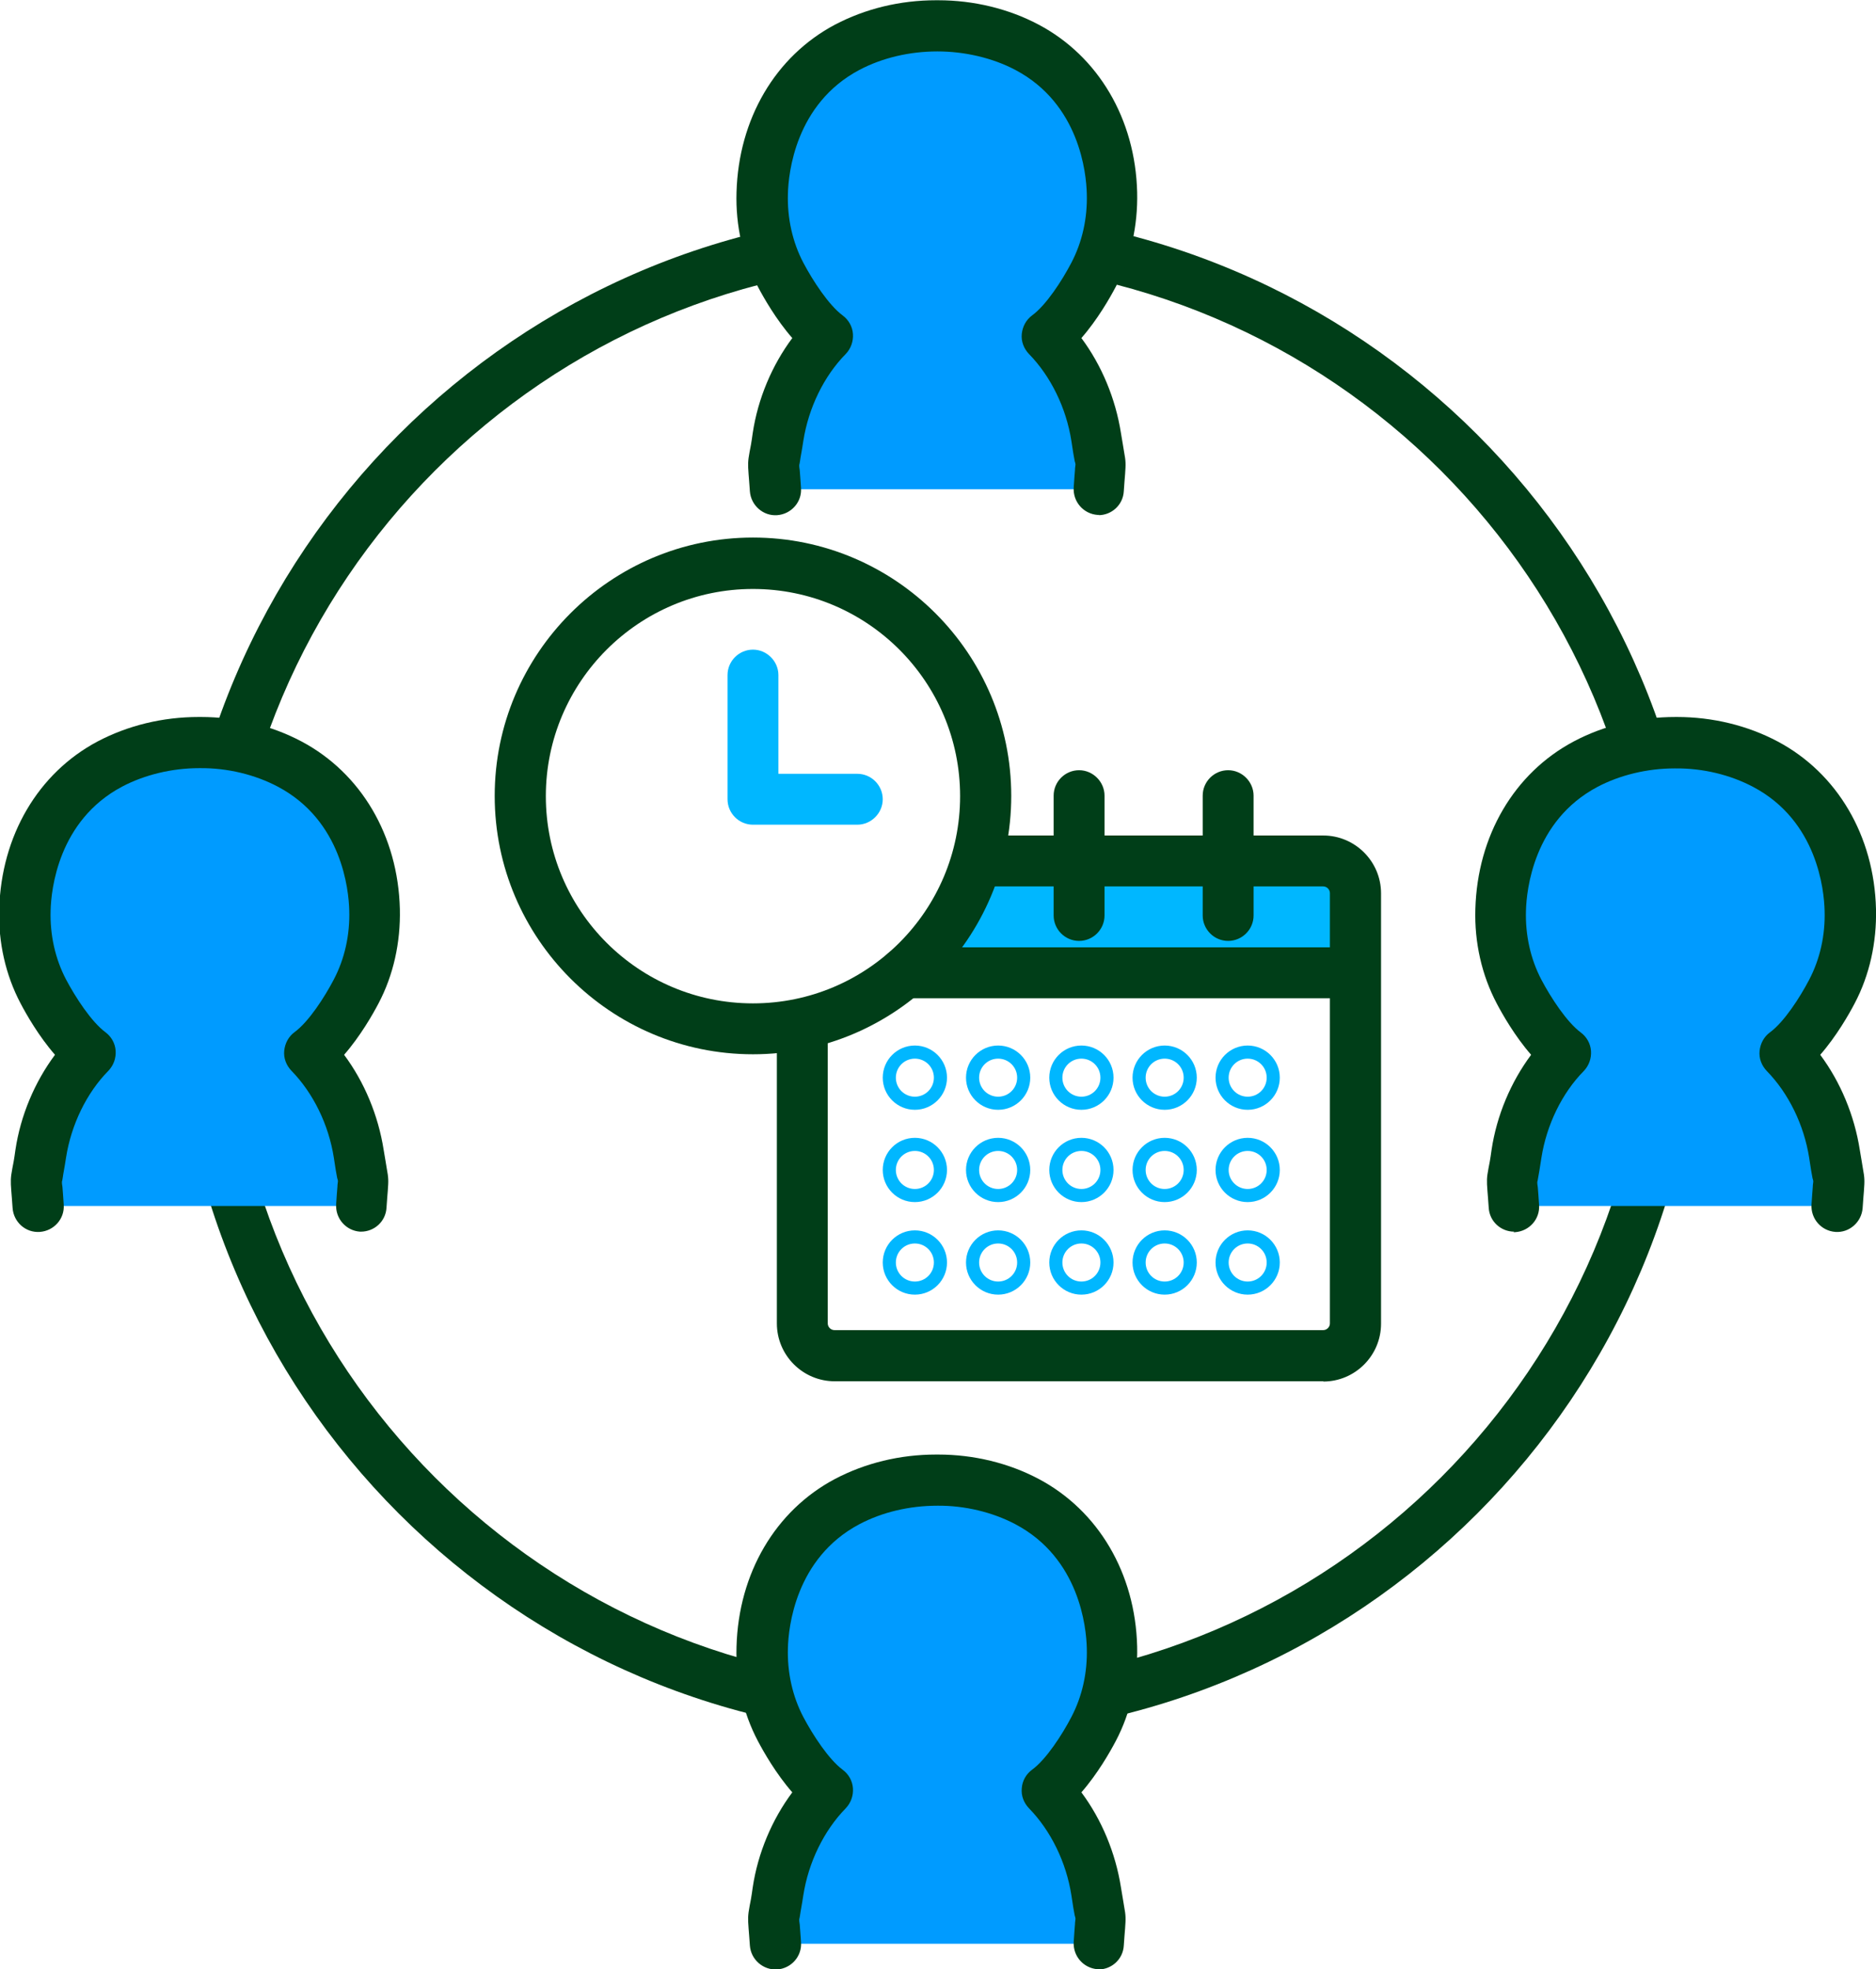 <?xml version="1.0" encoding="UTF-8"?>
<svg id="_レイヤー_2" data-name="レイヤー 2" xmlns="http://www.w3.org/2000/svg" viewBox="0 0 73 76.6">
  <defs>
    <style>
      .cls-1 {
        fill: #003e18;
      }

      .cls-2 {
        fill: #009bff;
      }

      .cls-3 {
        fill: #00b7ff;
      }
    </style>
  </defs>
  <g id="_レイヤー_6" data-name="レイヤー 6">
    <g>
      <path class="cls-1" d="M36.5,67.58c-16.37,0-29.69-13.32-29.69-29.69s13.32-29.69,29.69-29.69,29.69,13.32,29.69,29.69-13.32,29.69-29.69,29.69ZM36.5,10.19c-15.28,0-27.7,12.43-27.7,27.7s12.43,27.7,27.7,27.7,27.7-12.43,27.7-27.7-12.43-27.7-27.7-27.7Z"/>
      <g>
        <path class="cls-2" d="M14.08,46.91c.09-1.45.12-.6-.1-2.04-.22-1.44-.9-2.89-1.92-3.92.91-.67,1.7-2.15,1.83-2.39.51-.97.75-2.08.72-3.18-.05-1.89-.86-4.37-3.31-5.66-1.05-.56-2.28-.84-3.5-.84-1.22,0-2.45.28-3.5.84-2.45,1.3-3.26,3.77-3.31,5.66-.03,1.1.21,2.21.72,3.18.13.25.92,1.73,1.83,2.39-1.02,1.04-1.7,2.49-1.92,3.92-.22,1.44-.19.58-.1,2.04"/>
        <path class="cls-1" d="M14.08,47.91s-.04,0-.07,0c-.55-.04-.96-.51-.93-1.06.02-.33.04-.55.05-.69,0-.1.02-.16.02-.21,0-.03-.01-.07-.03-.13-.03-.15-.07-.38-.13-.79-.2-1.28-.8-2.51-1.65-3.38-.2-.21-.31-.49-.28-.78s.17-.55.4-.72c.55-.4,1.17-1.36,1.53-2.05.42-.8.63-1.73.6-2.69-.02-.79-.28-3.49-2.78-4.81-.89-.47-1.96-.73-3.03-.72h-.03c-1.06,0-2.13.26-3,.72-2.49,1.32-2.76,4.02-2.78,4.81-.03.96.18,1.89.6,2.69.37.7.99,1.65,1.53,2.05.23.17.38.43.4.72s-.08.57-.28.78c-.85.86-1.45,2.1-1.65,3.38-.06.4-.11.63-.13.79-.01.07-.02.11-.03.15,0,.04,0,.09.02.2.01.15.03.36.05.69.04.55-.38,1.02-.93,1.06-.55.04-1.02-.38-1.06-.93-.02-.31-.04-.52-.05-.66-.03-.4-.03-.5.04-.88.03-.14.07-.35.12-.72.2-1.34.75-2.64,1.54-3.7-.63-.72-1.12-1.58-1.34-2-.58-1.1-.87-2.37-.83-3.67.08-2.85,1.51-5.29,3.83-6.52,1.18-.62,2.53-.95,3.93-.95.03,0,.06,0,.09,0,1.38,0,2.74.33,3.91.95,2.32,1.23,3.76,3.67,3.83,6.52.03,1.3-.25,2.57-.83,3.67-.22.42-.71,1.28-1.34,2,.79,1.06,1.33,2.36,1.54,3.7.06.37.1.58.12.72.07.38.07.47.04.87-.01.14-.03.34-.05.66-.03.53-.47.93-.99.93Z"/>
      </g>
      <g>
        <path class="cls-2" d="M42.78,19.03c.09-1.45.12-.6-.1-2.04-.22-1.44-.9-2.89-1.92-3.92.91-.67,1.7-2.15,1.83-2.39.51-.97.75-2.08.72-3.18-.05-1.89-.86-4.37-3.31-5.66-1.05-.56-2.28-.84-3.5-.84-1.22,0-2.45.28-3.5.84-2.45,1.3-3.26,3.77-3.31,5.66-.03,1.1.21,2.21.72,3.18.13.25.92,1.73,1.83,2.39-1.02,1.04-1.7,2.49-1.92,3.92-.22,1.44-.19.58-.1,2.04"/>
        <path class="cls-1" d="M42.78,20.03s-.04,0-.07,0c-.55-.04-.96-.51-.93-1.06.02-.33.04-.55.05-.69,0-.1.02-.16.02-.21,0-.03-.01-.07-.03-.13-.03-.15-.07-.38-.13-.79-.2-1.28-.8-2.51-1.65-3.38-.2-.21-.31-.49-.28-.78s.17-.55.4-.72c.55-.4,1.17-1.36,1.53-2.05.42-.8.63-1.73.6-2.69-.02-.79-.28-3.49-2.78-4.81-.89-.47-1.98-.72-3.03-.72-1.09,0-2.15.25-3.04.72-2.49,1.32-2.76,4.02-2.78,4.81-.03.96.18,1.89.6,2.69.37.7.99,1.65,1.53,2.05.23.17.38.43.4.72s-.08.57-.28.78c-.85.86-1.45,2.1-1.65,3.38-.06.4-.11.63-.13.79-.01.07-.02.11-.03.15,0,.04,0,.09.02.2.01.15.03.36.05.69.04.55-.38,1.02-.93,1.06-.54.04-1.02-.38-1.06-.93-.02-.31-.04-.52-.05-.66-.03-.4-.03-.5.04-.88.03-.14.07-.35.12-.72.2-1.34.75-2.64,1.54-3.7-.63-.72-1.12-1.58-1.34-2-.58-1.1-.87-2.37-.83-3.67.08-2.85,1.51-5.29,3.83-6.52,1.18-.62,2.53-.95,3.93-.95.03,0,.06,0,.09,0,1.38,0,2.74.33,3.91.95,2.32,1.23,3.76,3.67,3.83,6.52.03,1.3-.25,2.57-.83,3.67-.22.42-.71,1.28-1.34,2,.79,1.06,1.33,2.36,1.54,3.7.06.37.1.58.12.72.07.38.07.47.04.88-.01.14-.03.34-.05.66-.03.53-.47.93-.99.93Z"/>
      </g>
      <g>
        <path class="cls-2" d="M42.78,75.61c.09-1.45.12-.6-.1-2.04-.22-1.44-.9-2.89-1.92-3.92.91-.67,1.7-2.15,1.83-2.39.51-.97.75-2.08.72-3.18-.05-1.89-.86-4.37-3.31-5.66-1.05-.56-2.28-.84-3.5-.84-1.22,0-2.45.28-3.5.84-2.45,1.3-3.26,3.77-3.31,5.66-.03,1.1.21,2.21.72,3.18.13.25.92,1.73,1.83,2.39-1.02,1.04-1.7,2.49-1.92,3.92-.22,1.44-.19.58-.1,2.04"/>
        <path class="cls-1" d="M42.78,76.6s-.04,0-.07,0c-.55-.04-.96-.51-.93-1.06.02-.33.04-.55.05-.69,0-.1.02-.16.02-.21,0-.03-.01-.07-.03-.13-.03-.15-.07-.38-.13-.79-.2-1.28-.8-2.51-1.65-3.38-.2-.21-.31-.49-.28-.78.02-.29.17-.55.4-.72.55-.4,1.17-1.36,1.53-2.05.42-.8.63-1.73.6-2.69-.02-.79-.28-3.49-2.78-4.81-.89-.47-1.98-.73-3.03-.72-1.09,0-2.15.25-3.04.72-2.49,1.32-2.76,4.02-2.78,4.81-.03.96.18,1.89.6,2.69.37.7.99,1.65,1.53,2.05.23.17.38.43.4.72.02.29-.08.57-.28.78-.85.87-1.45,2.1-1.65,3.38-.06.4-.11.63-.13.79-.01.07-.02.11-.03.15,0,.04,0,.09.02.2.01.15.03.36.05.69.04.55-.38,1.02-.93,1.06-.54.03-1.02-.38-1.06-.93-.02-.31-.04-.52-.05-.66-.03-.4-.03-.5.04-.88.03-.14.07-.35.12-.72.2-1.34.75-2.64,1.54-3.7-.63-.72-1.12-1.58-1.34-2-.58-1.1-.87-2.37-.83-3.67.08-2.85,1.51-5.29,3.83-6.52,1.18-.62,2.53-.95,3.93-.95.03,0,.06,0,.09,0,1.38,0,2.74.33,3.91.95,2.32,1.23,3.76,3.67,3.83,6.52.03,1.3-.25,2.57-.83,3.67-.22.42-.71,1.28-1.34,2,.79,1.06,1.33,2.36,1.54,3.7.06.37.1.58.12.72.07.38.07.47.04.88-.01.14-.03.34-.05.66-.03.53-.47.93-.99.93Z"/>
      </g>
      <g>
        <path class="cls-2" d="M71.48,46.91c.09-1.45.12-.6-.1-2.04-.22-1.44-.9-2.89-1.92-3.92.91-.67,1.7-2.15,1.83-2.39.51-.97.75-2.08.72-3.18-.05-1.89-.86-4.37-3.31-5.66-1.05-.56-2.28-.84-3.5-.84-1.22,0-2.45.28-3.5.84-2.45,1.3-3.26,3.77-3.31,5.66-.03,1.1.21,2.21.72,3.18.13.25.92,1.73,1.83,2.39-1.02,1.04-1.7,2.49-1.92,3.92-.22,1.44-.19.58-.1,2.04"/>
        <path class="cls-1" d="M58.92,47.91c-.52,0-.96-.4-.99-.93-.02-.31-.04-.52-.05-.66-.03-.4-.03-.5.04-.87.03-.14.07-.35.12-.72.2-1.34.75-2.64,1.54-3.7-.63-.72-1.12-1.58-1.34-2-.58-1.1-.87-2.37-.83-3.67.08-2.85,1.51-5.29,3.83-6.52,1.19-.63,2.54-.95,3.97-.95h.05c1.38,0,2.74.33,3.91.95,2.32,1.23,3.76,3.67,3.83,6.52.03,1.3-.25,2.57-.83,3.67-.22.42-.71,1.28-1.34,2,.79,1.06,1.33,2.36,1.54,3.7.06.37.1.58.12.72.07.38.07.47.04.88-.01.14-.03.34-.05.66-.04.55-.52.97-1.06.93-.55-.04-.96-.51-.93-1.06.02-.33.04-.55.05-.69,0-.1.02-.16.02-.21,0-.03-.01-.07-.03-.13-.03-.15-.07-.38-.13-.79-.2-1.28-.8-2.51-1.65-3.38-.2-.21-.31-.49-.28-.78s.17-.55.4-.72c.55-.4,1.17-1.36,1.53-2.05.42-.8.63-1.73.6-2.69-.02-.79-.28-3.49-2.78-4.81-.89-.47-1.95-.73-3.03-.72h-.03c-1.06,0-2.13.26-3,.72-2.49,1.32-2.76,4.02-2.78,4.81-.03.96.18,1.89.6,2.69.37.7.99,1.65,1.53,2.05.23.17.38.43.4.72s-.08.57-.28.78c-.85.86-1.45,2.1-1.65,3.38-.06.4-.1.63-.13.79-.01.07-.02.11-.03.15,0,.04,0,.09.02.2.01.15.03.36.05.69.04.55-.38,1.02-.93,1.06-.02,0-.04,0-.07,0Z"/>
      </g>
      <g>
        <path class="cls-3" d="M52.72,37.81s-17.54.03-17.62,0c2.22-1.42,2.89-4.31,2.89-4.31h13.52c.67,0,1.21.54,1.21,1.21v3.1Z"/>
        <g>
          <g>
            <path class="cls-1" d="M29.3,41.01c-5.54,0-10.05-4.51-10.05-10.05s4.51-10.05,10.05-10.05,10.05,4.51,10.05,10.05-4.51,10.05-10.05,10.05ZM29.3,22.91c-4.44,0-8.06,3.61-8.06,8.06s3.61,8.06,8.06,8.06,8.06-3.61,8.06-8.06-3.61-8.06-8.06-8.06Z"/>
            <path class="cls-3" d="M33.36,32.08h-4.06c-.55,0-.99-.45-.99-.99v-4.83c0-.55.45-.99.99-.99s.99.45.99.99v3.84h3.07c.55,0,.99.45.99.99s-.45.99-.99.99Z"/>
          </g>
          <g>
            <path class="cls-1" d="M51.5,53.73h-19.02c-1.24,0-2.25-1.01-2.25-2.25v-11.56c0-.55.45-.99.99-.99s.99.45.99.99v11.56c0,.14.12.26.26.26h19.02c.14,0,.26-.12.26-.26v-16.74c0-.14-.12-.26-.26-.26h-13.38c-.55,0-.99-.45-.99-.99s.45-.99.99-.99h13.38c1.24,0,2.25,1.01,2.25,2.25v16.74c0,1.24-1.01,2.25-2.25,2.25Z"/>
            <path class="cls-1" d="M52.59,38.83h-17.4c-.55,0-.99-.45-.99-.99s.45-.99.99-.99h17.4c.55,0,.99.45.99.99s-.45.99-.99.99Z"/>
            <g>
              <path class="cls-1" d="M41.99,36.6c-.55,0-.99-.45-.99-.99v-4.66c0-.55.45-.99.99-.99s.99.45.99.99v4.66c0,.55-.45.99-.99.99Z"/>
              <path class="cls-1" d="M47.79,36.6c-.55,0-.99-.45-.99-.99v-4.66c0-.55.45-.99.99-.99s.99.45.99.99v4.66c0,.55-.45.99-.99.99Z"/>
            </g>
            <g>
              <path class="cls-3" d="M35.6,43.17c-.69,0-1.25-.56-1.25-1.25s.56-1.25,1.25-1.25,1.25.56,1.25,1.25-.56,1.25-1.25,1.25ZM35.6,41.18c-.41,0-.74.33-.74.74s.33.74.74.74.74-.33.74-.74-.33-.74-.74-.74Z"/>
              <path class="cls-3" d="M38.84,43.17c-.69,0-1.25-.56-1.25-1.25s.56-1.25,1.25-1.25,1.25.56,1.25,1.25-.56,1.25-1.25,1.25ZM38.84,41.18c-.41,0-.74.33-.74.74s.33.74.74.74.74-.33.74-.74-.33-.74-.74-.74Z"/>
              <path class="cls-3" d="M42.08,43.17c-.69,0-1.25-.56-1.25-1.25s.56-1.25,1.25-1.25,1.25.56,1.25,1.25-.56,1.25-1.25,1.25ZM42.08,41.18c-.41,0-.74.33-.74.74s.33.74.74.74.74-.33.74-.74-.33-.74-.74-.74Z"/>
              <path class="cls-3" d="M45.32,43.17c-.69,0-1.25-.56-1.25-1.25s.56-1.25,1.25-1.25,1.25.56,1.25,1.25-.56,1.25-1.25,1.25ZM45.32,41.18c-.41,0-.74.33-.74.74s.33.74.74.74.74-.33.74-.74-.33-.74-.74-.74Z"/>
              <path class="cls-3" d="M48.55,43.17c-.69,0-1.25-.56-1.25-1.25s.56-1.25,1.25-1.25,1.25.56,1.25,1.25-.56,1.25-1.25,1.25ZM48.55,41.18c-.41,0-.74.33-.74.74s.33.74.74.74.74-.33.74-.74-.33-.74-.74-.74Z"/>
            </g>
            <g>
              <path class="cls-3" d="M35.6,46.76c-.69,0-1.25-.56-1.25-1.25s.56-1.25,1.25-1.25,1.25.56,1.25,1.25-.56,1.25-1.25,1.25ZM35.6,44.77c-.41,0-.74.33-.74.74s.33.74.74.74.74-.33.74-.74-.33-.74-.74-.74Z"/>
              <path class="cls-3" d="M38.84,46.76c-.69,0-1.25-.56-1.25-1.25s.56-1.25,1.25-1.25,1.25.56,1.25,1.25-.56,1.25-1.25,1.25ZM38.84,44.77c-.41,0-.74.33-.74.74s.33.74.74.74.74-.33.74-.74-.33-.74-.74-.74Z"/>
              <path class="cls-3" d="M42.08,46.76c-.69,0-1.25-.56-1.25-1.25s.56-1.25,1.25-1.25,1.25.56,1.25,1.25-.56,1.25-1.25,1.25ZM42.08,44.77c-.41,0-.74.33-.74.74s.33.74.74.74.74-.33.74-.74-.33-.74-.74-.74Z"/>
              <path class="cls-3" d="M45.32,46.76c-.69,0-1.25-.56-1.25-1.25s.56-1.25,1.25-1.25,1.25.56,1.25,1.25-.56,1.25-1.25,1.25ZM45.32,44.77c-.41,0-.74.33-.74.74s.33.74.74.74.74-.33.74-.74-.33-.74-.74-.74Z"/>
              <path class="cls-3" d="M48.55,46.76c-.69,0-1.25-.56-1.25-1.25s.56-1.25,1.25-1.25,1.25.56,1.25,1.25-.56,1.25-1.25,1.25ZM48.55,44.77c-.41,0-.74.33-.74.74s.33.74.74.74.74-.33.74-.74-.33-.74-.74-.74Z"/>
            </g>
            <g>
              <path class="cls-3" d="M35.6,50.36c-.69,0-1.25-.56-1.25-1.25s.56-1.25,1.25-1.25,1.25.56,1.25,1.25-.56,1.25-1.25,1.25ZM35.6,48.37c-.41,0-.74.33-.74.74s.33.74.74.74.74-.33.74-.74-.33-.74-.74-.74Z"/>
              <path class="cls-3" d="M38.84,50.36c-.69,0-1.25-.56-1.25-1.25s.56-1.25,1.25-1.25,1.25.56,1.25,1.25-.56,1.25-1.25,1.25ZM38.84,48.37c-.41,0-.74.33-.74.74s.33.74.74.74.74-.33.74-.74-.33-.74-.74-.74Z"/>
              <path class="cls-3" d="M42.08,50.36c-.69,0-1.25-.56-1.25-1.25s.56-1.25,1.25-1.25,1.25.56,1.25,1.25-.56,1.25-1.25,1.25ZM42.08,48.37c-.41,0-.74.33-.74.74s.33.74.74.74.74-.33.74-.74-.33-.74-.74-.74Z"/>
              <path class="cls-3" d="M45.32,50.36c-.69,0-1.25-.56-1.25-1.25s.56-1.25,1.25-1.25,1.25.56,1.25,1.25-.56,1.25-1.25,1.25ZM45.32,48.37c-.41,0-.74.33-.74.74s.33.74.74.74.74-.33.74-.74-.33-.74-.74-.74Z"/>
              <path class="cls-3" d="M48.55,50.36c-.69,0-1.25-.56-1.25-1.25s.56-1.25,1.25-1.25,1.25.56,1.25,1.25-.56,1.25-1.25,1.25ZM48.55,48.37c-.41,0-.74.33-.74.74s.33.74.74.74.74-.33.74-.74-.33-.74-.74-.74Z"/>
            </g>
          </g>
        </g>
      </g>
    </g>
  </g>
</svg>
